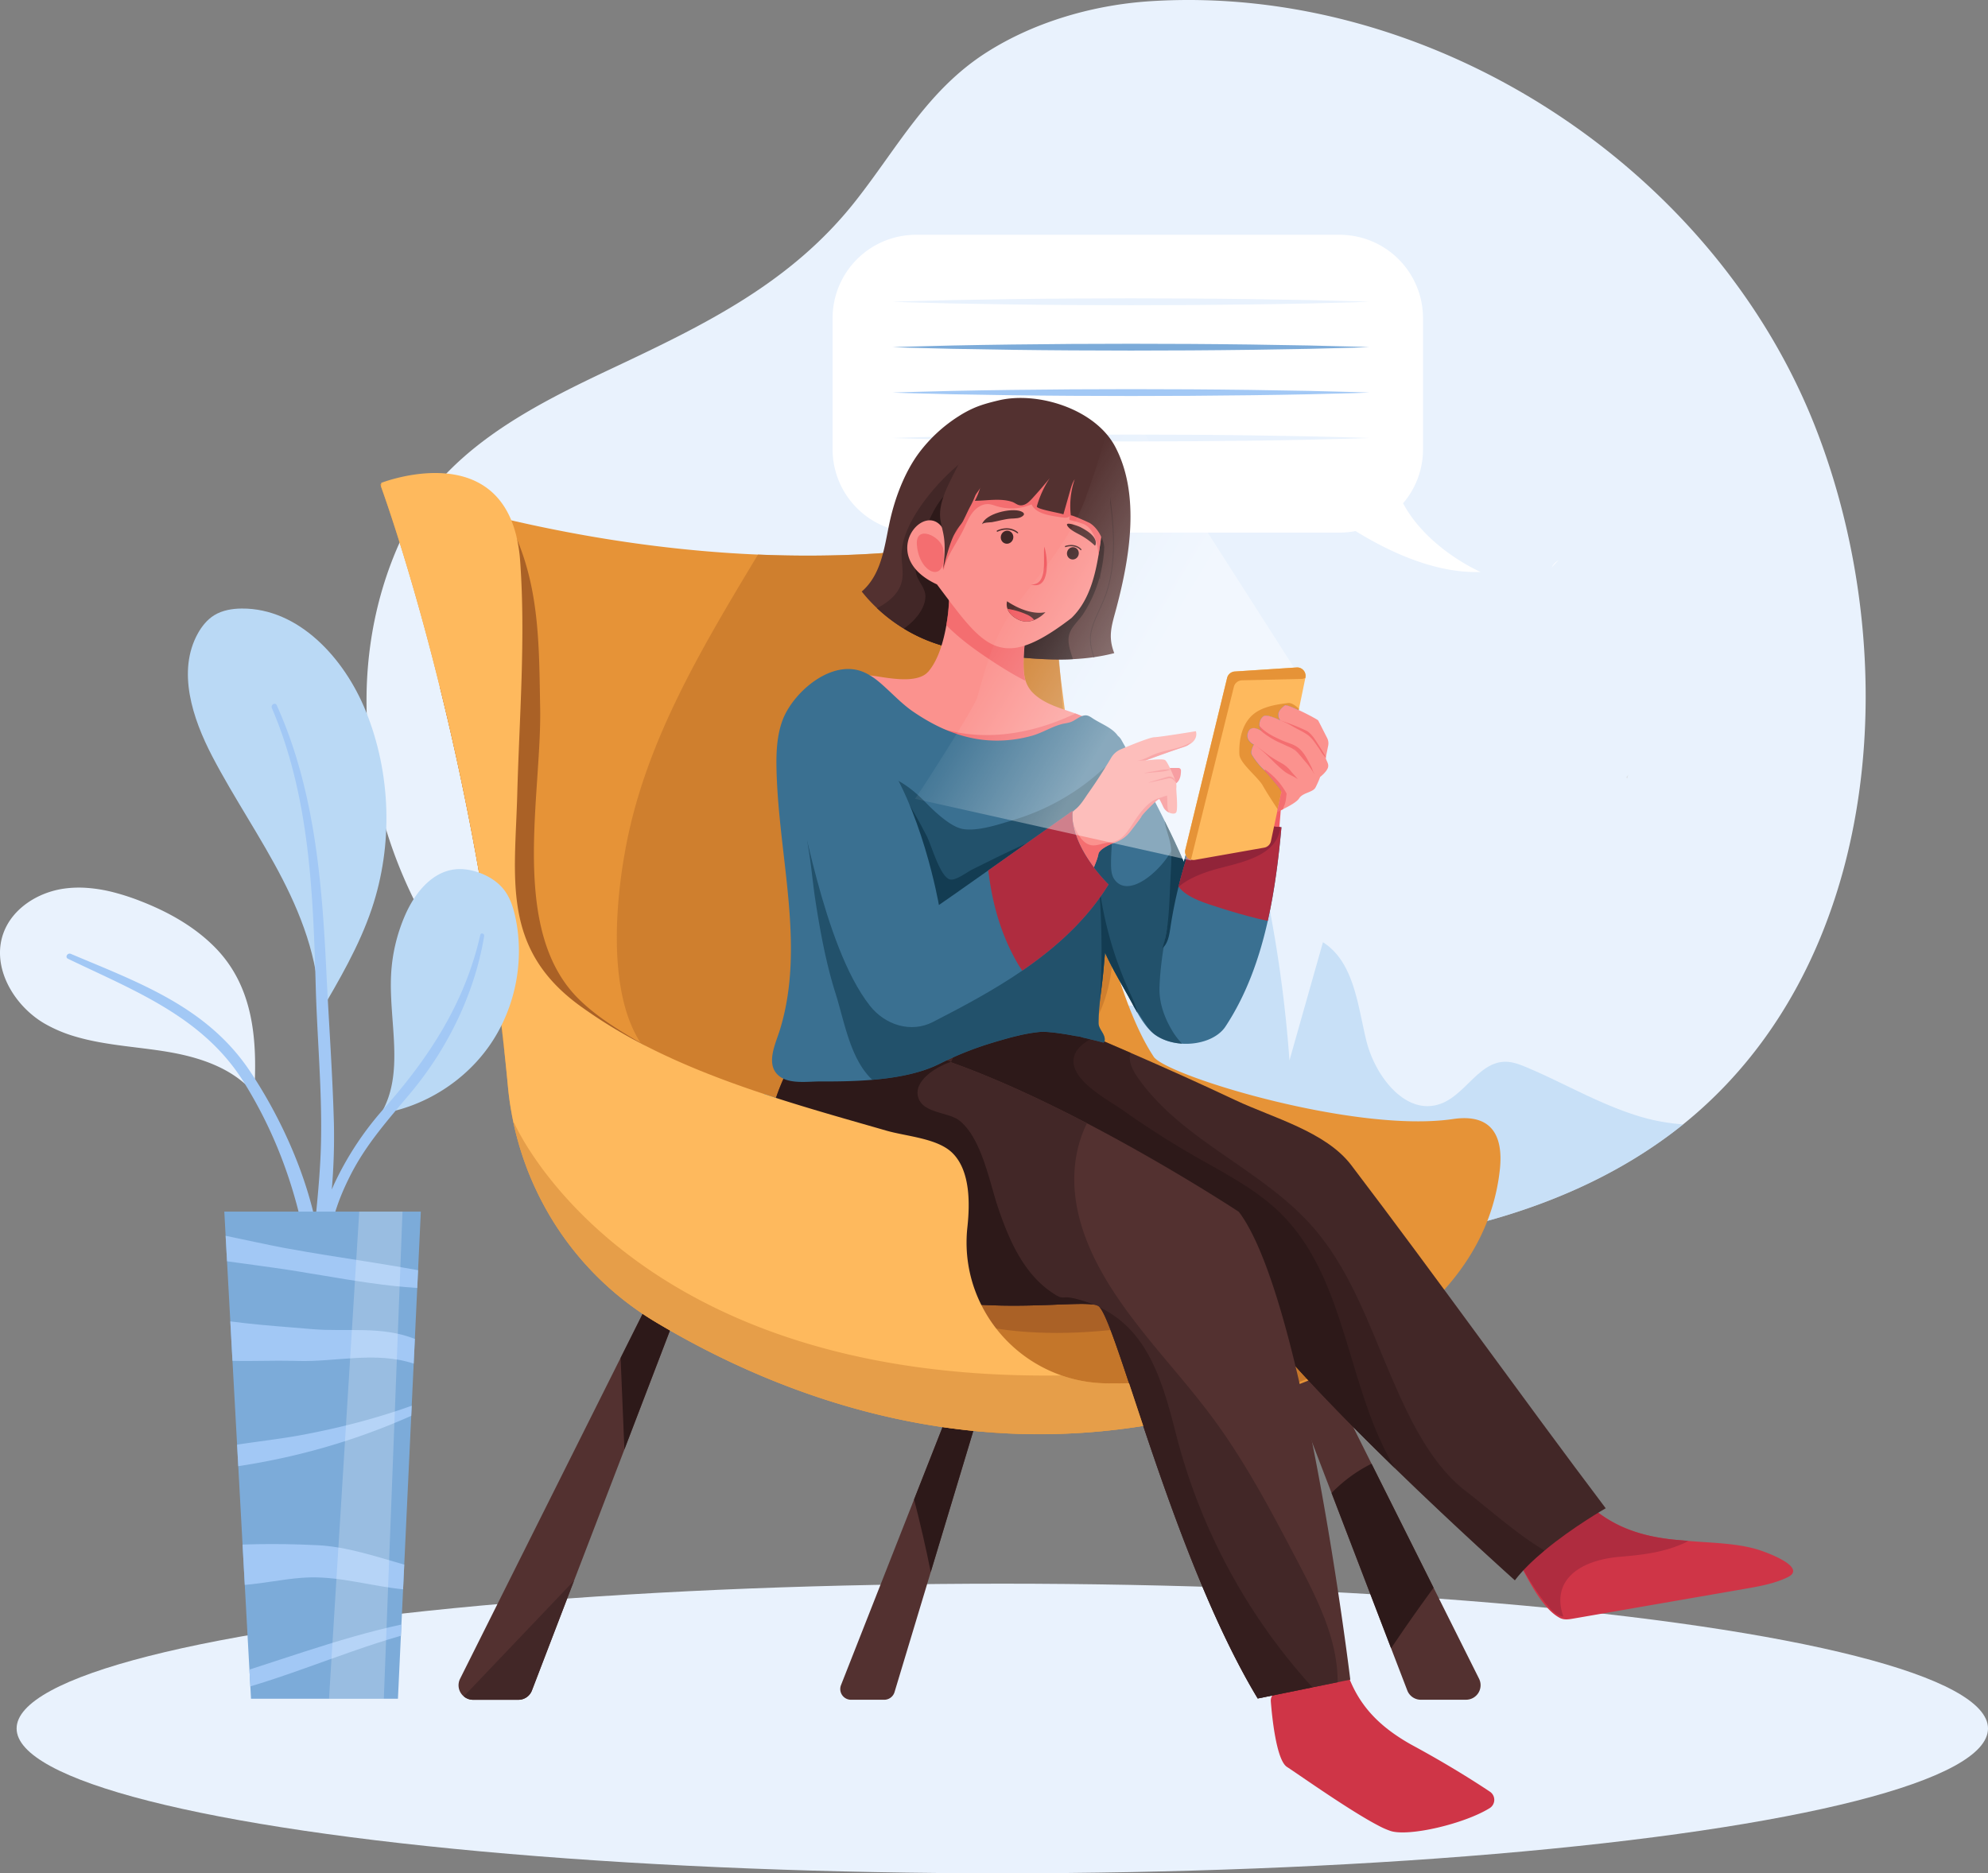 <svg xmlns="http://www.w3.org/2000/svg" xmlns:xlink="http://www.w3.org/1999/xlink" viewBox="0 0 2334.17 2200.09"><rect x="0" y="0" width="2334.17" height="2200.09" fill="#808080" stroke="none"/><defs><style>.cls-1{fill:#e9f2fd;}.cls-2{opacity:0.7;}.cls-3{fill:#bad9f5;}.cls-30,.cls-4{fill:#fff;}.cls-5{fill:#7cabd9;}.cls-6{fill:#a2c8f5;}.cls-7{opacity:0.48;}.cls-8{fill:#d1d1d1;}.cls-9{fill:#f15e64;}.cls-10{fill:#cf3547;}.cls-11{fill:#af2c3f;}.cls-12{fill:#533130;}.cls-13{fill:#2d1919;}.cls-14{fill:#e69337;}.cls-15{opacity:0.67;}.cls-16{fill:#c4762a;}.cls-17{fill:#aa6126;}.cls-18{fill:none;stroke:#422727;stroke-miterlimit:10;}.cls-19{fill:#422727;}.cls-20{fill:#fb928e;}.cls-21{fill:#133c52;}.cls-22{fill:#3a7091;}.cls-23{opacity:0.53;}.cls-24{opacity:0.62;}.cls-25{fill:#feb95d;}.cls-26,.cls-29{opacity:0.4;}.cls-27{fill:#912439;}.cls-28{opacity:0.6;}.cls-29,.cls-30{isolation:isolate;}.cls-29{fill:url(#Degradado_sin_nombre);}.cls-30{opacity:0.22;}</style><linearGradient id="Degradado_sin_nombre" x1="1187.35" y1="1504.93" x2="1486.47" y2="1325.46" gradientTransform="matrix(1, 0, 0, -1, 0, 2200.18)" gradientUnits="userSpaceOnUse"><stop offset="0" stop-color="#fff" stop-opacity="0"/><stop offset="0.13" stop-color="#fff" stop-opacity="0.23"/><stop offset="0.43" stop-color="#fff" stop-opacity="0.8"/><stop offset="0.53" stop-color="#fff"/></linearGradient></defs><g id="Capa_2" data-name="Capa 2"><g id="Capa_1-2" data-name="Capa 1"><g id="_10" data-name=" 10"><path class="cls-1" d="M2170.59,996.79a671.06,671.06,0,0,1-33.21,104.3c-34.84,84.42-87.72,160.24-161.12,219.37q-11.05,8.94-22.77,17.33c-120.42,86.51-271.86,120.5-415.65,129.18a1806.88,1806.88,0,0,1-383.93-18q-62.49-9.65-124.17-23.69c-196-44.67-396.39-137.6-510.33-310.47-93.51-141.92-120-328.66-47.54-483.44C519.49,529.56,623.25,477.56,720,432c108.09-51,209-99.9,284.81-196.33,49.33-62.73,84.23-129.92,153.45-174.08C1215.62,25,1285.4,5.56,1351,1.4c330-20.91,661.39,194.41,781.08,501.82C2190.63,653.56,2208.47,834,2170.59,996.79Z"/><g class="cls-2"><path class="cls-3" d="M1976.26,1320.5q-11.05,8.94-22.77,17.33c-120.42,86.51-271.86,120.5-415.65,129.18a1806.23,1806.23,0,0,1-383.93-18c-54.06-90.78-56.58-189.83-48.67-299.38A1066.88,1066.88,0,0,0,1318,1180.71c13.32.58,27.31.78,39.17-5.32,22-11.33,28.5-39.23,32.58-63.66q21.65-129.81,43.32-259.64A1535.24,1535.24,0,0,1,1514,1245.4q19.65-69.42,39.31-138.82c36.43,23.22,40.64,73.26,50.86,115.25s46.27,89.06,87,74.59c29-10.31,45-48.81,75.68-49.43,8.94-.18,17.53,3.12,25.78,6.6,42.43,17.87,82.51,41.46,126.3,55.63A234,234,0,0,0,1976.26,1320.5Z"/></g><path class="cls-4" d="M1738.39,671.74s-62.06-26.72-91-80.65a97.41,97.41,0,0,0,23.4-63.46v-154a97.88,97.88,0,0,0-97.88-97.88H1075.45a97.88,97.88,0,0,0-97.88,97.88v154a97.88,97.88,0,0,0,97.88,97.88h497.48a97.85,97.85,0,0,0,18.7-1.8C1633.34,649.44,1686.74,673.58,1738.39,671.74Z"/><path class="cls-1" d="M1048,354.41l17.49-.61,17.48-.46,35-.9q35-.7,70-1.16c23.31-.37,46.62-.46,69.94-.68l69.94-.22,69.94.21c23.32.23,46.63.3,70,.67s46.62.7,69.94,1.17l35,.91,17.49.46,17.48.61-17.48.6-17.49.46-35,.91c-23.32.47-46.63.9-69.94,1.17s-46.63.44-70,.67l-69.94.21-69.94-.22c-23.32-.22-46.63-.3-69.94-.68s-46.63-.69-70-1.16l-35-.9-17.48-.46Z"/><path class="cls-5" d="M1048,407.74l17.49-.6,17.48-.46,35-.9c23.32-.47,46.63-.9,70-1.17s46.62-.45,69.94-.67l69.94-.22,69.94.21c23.32.23,46.63.3,70,.67s46.62.7,69.94,1.17l35,.91,17.43.41,17.48.61-17.48.61-17.49.46-35,.91q-35,.7-69.94,1.16c-23.32.38-46.63.45-70,.67l-69.94.22-69.94-.23c-23.32-.21-46.63-.3-69.94-.67s-46.63-.69-70-1.17l-35-.9-17.48-.45Z"/><path class="cls-6" d="M1048,461.09l17.49-.6L1083,460l35-.9c23.32-.47,46.63-.9,70-1.17s46.62-.45,69.94-.67l69.94-.22,69.94.21c23.32.22,46.63.3,70,.67s46.62.7,69.94,1.17l35,.9,17.49.46,17.48.61-17.48.61-17.49.46-35,.9c-23.32.47-46.63.9-69.94,1.17s-46.63.45-70,.67l-69.94.21-69.94-.22c-23.32-.22-46.63-.3-69.94-.67s-46.63-.7-70-1.17l-35-.9-17.48-.45Z"/><path class="cls-1" d="M1048,514.42l17.49-.61,17.48-.45,35-.9c23.32-.47,46.63-.9,70-1.17s46.62-.45,69.94-.67l69.94-.22,69.94.21c23.32.22,46.63.29,70,.67s46.62.69,69.94,1.17l35,.9,17.49.46,17.48.61-17.48.61-17.49.46-35,.9c-23.32.47-46.63.9-69.94,1.17s-46.63.45-70,.67l-69.94.21-69.94-.22c-23.32-.22-46.63-.3-69.94-.67s-46.63-.7-70-1.17l-35-.9-17.48-.46Z"/><g class="cls-7"><path class="cls-8" d="M1909.39,913.09l2.31-3.15c-.27,1.46-.59,2.92-1,4.39A12.86,12.86,0,0,0,1909.39,913.09Z"/></g><path class="cls-4" d="M1829.64,658.3q-4,3.88-7.7,8.14A18.63,18.63,0,0,1,1829.64,658.3Z"/><ellipse class="cls-1" cx="1176.84" cy="2030.01" rx="1157.33" ry="170.08"/><path class="cls-9" d="M1487.08,1036.92l-106.17,1.17Q1401.52,998,1425,959.52c7.82-12.83,15.45-31.59,30.73-37.18,12.19-4.47,32.57,1.52,45.13,3.45A5.39,5.39,0,0,1,1504,927c1,1,1,2.62,1,4.06C1504.76,939.81,1499.13,1036.44,1487.08,1036.92Z"/><path class="cls-10" d="M1832.76,1900.72c4.36,1.86,9.44,1.09,14.17.27l201.81-35c17.07-3,34.39-6,50-13.52,23.59-11.38-22.18-28.51-33.26-32.08-25.46-8.22-56.83-8.3-83.3-10.68l-11.64-1c-64.6-5.36-97.7-29.36-125.41-63-1.2-1.44-2.37-2.91-3.55-4.39a12.52,12.52,0,0,0-20.9,1.87l-3.21,6.09-36.46,69a12.44,12.44,0,0,0,0,11.76c10.92,20.37,29,59.51,51.08,70.43Z"/><path class="cls-11" d="M1833.57,1898.23c.6.11,1.29.21,2.06.34-14.51-40.79,16.48-65.93,65.86-70.18,26.89-2.31,51.09-4.89,76.09-16.16a36.59,36.59,0,0,0,4.59-2.53l-11.64-1c-64.6-5.36-97.7-29.36-125.41-63a262.45,262.45,0,0,0-27.66,3.57l-36.46,69a12.44,12.44,0,0,0,0,11.76C1790.22,1847.15,1817.54,1895.7,1833.57,1898.23Z"/><path class="cls-12" d="M1721.39,1996.25h-53.15a17.05,17.05,0,0,1-15.93-11l-19-49.48-69.91-182.36-85.7-223.56a17.06,17.06,0,0,1,24.9-20.62,17.26,17.26,0,0,1,6.3,6.88L1610.33,1719l72.85,145.69,53.42,106.85a17.07,17.07,0,0,1-15.21,24.69Z"/><path class="cls-13" d="M1683.22,1864.71q-25.73,35-49.87,71.11l-69.91-182.36a172,172,0,0,1,46.93-34.44Z"/><path class="cls-12" d="M799.13,1529.9l-66,172.39L674,1856.37,624.58,1985.3a17,17,0,0,1-15.93,11H555.53a16.78,16.78,0,0,1-11-4,17,17,0,0,1-4.31-20.73l188.35-376.71,39.35-78.69a17.41,17.41,0,0,1,6.28-6.88,17.06,17.06,0,0,1,24.9,20.62Z"/><path class="cls-13" d="M799.13,1529.9l-66,172.39-4.46-107.44L768,1516.16a17.41,17.41,0,0,1,6.28-6.88,17.06,17.06,0,0,1,24.9,20.62Z"/><path class="cls-12" d="M1178.41,1562.43l-20.7,68.62-64.89,215.21-42.52,141a12.62,12.62,0,0,1-12.09,9h-39A12.6,12.6,0,0,1,987.47,1979l85.76-218,62.26-158.28,19.1-48.54a12.4,12.4,0,0,1,4.62-5.81,12.62,12.62,0,0,1,19.18,14.08Z"/><path class="cls-13" d="M1157.71,1631.09l-64.89,215.21q-8.58-42.88-19.57-85.28l62.26-158.28c6.24,5.18,11.42,11.76,16,18.53C1153.71,1624.45,1155.76,1627.73,1157.71,1631.09Z"/><path class="cls-14" d="M1761.08,1373c-6.84,65-39.07,118.47-84.1,161-58.72,55.44-139.21,92.21-213.56,111.5-99.93,32.38-194.93,42.39-282.82,37.89a803.86,803.86,0,0,1-128.78-17.26c-112.23-24.28-208.28-69.31-282.11-113.52a358.39,358.39,0,0,1-134-142.56,363.6,363.6,0,0,1-39.22-133.42q-3.78-40.29-8.46-79.08c-41.09-342.79-129.66-595.72-140.57-626h0c-.73-2-1.11-3-1.11-3l1.24.41c53.23,17.08,104.22,31,152.82,42.17,109.19,25.16,206.36,36.67,289.68,40.21,160.67,6.85,269.88-16,314.61-27.89,15-4,22.76-6.75,22.76-6.75s2.68,37.85,8.55,95.48c2.38,23.34,5.29,49.93,8.76,78.59,4.83,39.51,10.7,83,17.73,127.08,11.42,71.54,25.88,144.94,43.82,206.68,14.06,48.39,30.24,89.64,48.76,117.25,19.67,23.23,237.58,89.21,350.73,72.5C1752.52,1307.32,1765,1335.22,1761.08,1373Z"/><g class="cls-15"><path class="cls-16" d="M1306.29,1124.47a183.79,183.79,0,0,1-10.86,54.28c-15,40.31-45.18,72.76-74.65,104.07-50.92,54.16-104.39,110-173.89,136.32s-146.6-27.47-196.26-82.79q-44.36-49.44-88.74-98.86C708.42,1178,722.6,1045.56,739.56,972.1,765.68,858.79,826.44,757,886.33,657.34c1.23-2,2.47-4.07,3.73-6.06,160.67,6.85,269.88-16,314.61-27.89,15.81,26.84,25.76,58,31.31,88.73.06.36.13.71.19,1.07,4.52,25.61,6.64,51.54,8.57,77.52,2.4,32,4.5,64.07,10.53,95.58,2,10.58,4.47,21.08,7.2,31.5,9.94,37.93,23.53,75,33,113.09C1303.08,1061.33,1308,1093.31,1306.29,1124.47Z"/></g><path class="cls-16" d="M1536.51,1425c36.69,3.34,87.4,14.57,110.93,46.07,65.71,88-121.46,155-176.69,171a1040.42,1040.42,0,0,1-288.3,40.92c-15,0-30.39-.41-44.1-6.42-14.73-6.46-26-18.75-36.08-31.32-28-35-102.14-139.19-62.46-184.23,37.12-42.13,167.88-13.9,215.63-10.38,83.59,6.15,168.93-22.59,253.71-26.37A206.57,206.57,0,0,1,1536.51,1425Z"/><path class="cls-17" d="M1434.68,1536.27c26.16-7.62,53.38-17.45,70.61-38.55s19.28-56.8-2.61-73c-13.63-10.09-31.94-10.11-48.89-10.67-58.59-1.93-116.23-15.34-174.71-19.5-53.75-3.82-117.42-.31-163.3,31.52-39.11,27.12-78.15,84-38.33,105.16C1176.82,1583.9,1326.72,1567.76,1434.68,1536.27Z"/><path class="cls-12" d="M1311,713.34c-5.31,20.21-10.66,33.43-2.71,53.74a223.19,223.19,0,0,1-23.89,4.73c-8.2,1.19-16.43,1.93-24.7,2.33-32.26,1.59-65.09-2-97.3-6-10.14-1.25-20.32-2.52-30.39-4.25h-.14a229.67,229.67,0,0,1-25.16-5.62,185.69,185.69,0,0,1-45.45-20,189.65,189.65,0,0,1-20-14q-6-4.8-11.58-10.09a181.05,181.05,0,0,1-17.89-19.46c23.21-20,26.55-52.27,32.53-80.39,6-28.28,17.41-59.17,34.78-82.56a176.35,176.35,0,0,1,46.61-43A128.63,128.63,0,0,1,1145,478.54c8.9-3.7,18.26-6.1,27.6-8.33,45.41-10.89,113.48,9.88,137,54.81C1339,581.16,1326.38,654.91,1311,713.34Z"/><path class="cls-13" d="M1259.55,585c.43.4.85.81,1.28,1.23v-.09Z"/><path class="cls-18" d="M1263.69,590.88c.22-.34.44-.68.68-1,3.88-5.84,8.07-11.5,12.16-17.21,2.11-3,4.2-6,6.24-9,1.49-2.21,7.24-14.51,9.74-14.93,8.07-1.39,7.48,15.94,8.37,21.27,7,42.65,12,93.39-4.75,134.21-4.89,12-11.41,23.29-14.59,35.81-2.94,11.59-.44,21.77,2.88,31.78"/><path class="cls-18" d="M1030.08,994.52c-2.76-9-3.69-19.16-3.89-29.11-.06-2.33-.06-4.63,0-6.92.06-6.48.32-12.7.48-18.26.61-20.28,1.59-41.08,6.18-60.7"/><path class="cls-18" d="M1131.89,763.9a1.07,1.07,0,0,0,.16-.14,178,178,0,0,0,16-16.61c20.84-24.84,33-56.33,55.8-79.42,8.71-8.84,18.8-16.24,27.41-25.14a112.36,112.36,0,0,0,29.53-56.42c1.2,1.19,2.39,2.44,3.54,3.71,19.08,21.25,29.2,54.78,27.49,85h0c-.1,1.72-.22,3.41-.4,5.08"/><path class="cls-19" d="M1024.43,852q-.78,6.72-1.83,13.42l-.1-.14Z"/><path class="cls-19" d="M1032.82,879.53l41.12,56.88a265.23,265.23,0,0,1-17.63,28.22c-.6.84-1.19,1.67-1.81,2.47a211.48,211.48,0,0,1-13.44,16.43c-3.33,3.66-7,7.34-11,11-2.76-9-3.69-19.16-3.89-29.11a114.47,114.47,0,0,1-11.57-2.91c-4.89-1.55-9.18-3.53-11.47-6.1-4.77-5.34-2.2-13.65.4-20.33a335.79,335.79,0,0,0,19.06-70.67Z"/><path class="cls-19" d="M1135.41,641.44c-2.63,40.72,1.35,81.82-3.36,122.32v.18h-.14a229.67,229.67,0,0,1-25.16-5.62,185.69,185.69,0,0,1-45.45-20,189.65,189.65,0,0,1-20-14q-6-4.8-11.58-10.09c13.59-7,25.83-17,29.13-31.5,2.29-10.06-.22-20.53-.28-30.87-.14-37.64,40.92-85.14,68.19-107.1a58.84,58.84,0,0,1,10.44,17.55C1146,586,1137.35,611.88,1135.41,641.44Z"/><path class="cls-13" d="M1092.9,962.62l3.63,5a263.55,263.55,0,0,1-33.58-2.14c-2.81.59-5.63,1.15-8.45,1.61a52.32,52.32,0,0,1-18,.25c-2.7-.51-6.38-1.13-10.37-1.94a114.47,114.47,0,0,1-11.57-2.91c-4.89-1.55-9.18-3.53-11.47-6.1-4.77-5.34-2.2-13.65.4-20.33a335.79,335.79,0,0,0,19.06-70.67l10.22,14.13,41.12,56.88Z"/><path class="cls-13" d="M1291.86,674.87h0a153.31,153.31,0,0,1-19.72,45.71c-6.08,9.42-16.12,16.75-17.41,27.92-1,8.59,2.45,17.07,5,25.62-32.26,1.59-65.09-2-97.3-6-10.14-1.25-20.32-2.52-30.39-4.25h-.14a229.67,229.67,0,0,1-25.16-5.62,185.69,185.69,0,0,1-45.45-20c13.13-9.36,24.1-22.43,25.2-36.21.91-11.52-8.89-18.54-11-29.21-2.37-12.36,1.65-25.12,5.76-36.65,7.89-22.22,16.48-45.47,34.34-60.87a80.43,80.43,0,0,1,21.55-13.06,128.34,128.34,0,0,1,23.41-7.14,181.35,181.35,0,0,1,79.43,1.06c12.39,3,24.67,7.37,34.82,15.08.58.44,1.16.9,1.71,1.35,8.91,7.34,12.8,15.5,15.7,27.15A155.85,155.85,0,0,1,1291.86,674.87Z"/><path class="cls-20" d="M1303.55,881c-1.67,6.75-8.06,11.15-14.27,14.3-25.63,13-55.19,15.43-83.86,17.57-8.72.66-17.88,1.24-25.85-2.38-4.88-2.23-9-5.89-13.22-9.15-11.62-8.89-24.35-13.74-38.25-17.64a23.46,23.46,0,0,1-9.58-5L1120,883a21,21,0,0,0-4.78-6.85c-4.24-4.18-10.09-7.06-15.6-9.65l-27.75-13-39-18.25c-10.71-5-21.58-10.12-30.52-17.88s-12.92-17-13.15-28.82l38.44,5.48c16.1,2.3,46.83,8.66,60.57-3.53.23-.28.45-.58.66-.88l.06.21a16.85,16.85,0,0,0,1.23-1.3c11.78-13.93,17.74-35.86,21-54.33.36-2,.68-4,1-6,1-6.51,1.63-12.81,2-18.75.2-2.94.33-5.74.39-8.42v-7.9c0-.26,0-.53,0-.79,16.74,20,30.31,36,43.53,46.52,11.79,9.39,23.3,14.34,36.48,13.7a51,51,0,0,0,9.27-1.31c0,.22-.06.45-.08.69a1.93,1.93,0,0,0,0,.34c-.18,1-.33,2.1-.43,3.15-.2,1.5-.37,3-.52,4.48-.06.88-.17,1.76-.23,2.61-.11,1.4-.22,2.77-.3,4.16s-.17,3-.24,4.52c-.06,1.76-.13,3.5-.15,5.23-.13,8.19.09,16,2.36,23.13a34.37,34.37,0,0,0,9.19,14.78c12.71,12.22,30.58,17,47.19,22.87l2.1.75c12.39,4.59,24.93,10.87,33.16,20.64a39.31,39.31,0,0,1,6,9.36C1303.53,872,1304.62,876.64,1303.55,881Z"/><g class="cls-2"><path class="cls-9" d="M1204.08,799.56c-12.58-6.2-24.54-13.61-36.15-21.13-20.24-13.12-40.55-27.59-56.92-44.28.36-2,.68-4,1-6,1-6.51,1.63-12.81,2-18.75.2-2.94.33-5.74.39-8.42v-2.21c16.33,17,30.11,30.71,43.55,40,11.89,8.28,23.53,13.12,36.48,13.7a62.15,62.15,0,0,0,9.15-.28c-.18,1-.33,2.1-.43,3.15-.2,1.5-.37,3-.52,4.48-.06.88-.17,1.76-.23,2.61-.11,1.4-.22,2.77-.3,4.16s-.17,3-.24,4.52c-.06,1.76-.13,3.5-.15,5.23C1201.6,784.62,1201.82,792.42,1204.08,799.56Z"/></g><path class="cls-20" d="M1299,584.31c-1.15,6.83-2.12,13.78-3,20.76,0,.26-.06.49-.08.75-1.63,12.73-3,25.55-4.84,38q-.64,4.33-1.35,8.61c-4.78,28.59-12.63,54.76-31.62,73.34-27,20.79-47.25,31.76-64,34.76-33.35,5.85-53.26-19.89-86-63.54q-3.88-5.15-8-10.65c-54-24.86-34.61-69.65-12.6-74.78,6.08-1.43,12.38.22,17.36,6.13a31.77,31.77,0,0,1,5.22,9.11c.67.56,1.36,1.14,2.06,1.63,1.89,1.39,3.9,2.31,5.94,1.37a7.44,7.44,0,0,0,2.66-2.57c5.93-8.23,9.79-17.7,13.65-27.17.81-2,1.6-4,2.46-6,.67-1.65,1.35-3.26,2.12-4.87.35-.79.69-1.63,1.08-2.38a86.27,86.27,0,0,1,7.09-12.43,68.82,68.82,0,0,1-16.2,1.31c11-27.19,11.44-24.54,40.78-48.54.88-.69,1.76-1.44,2.68-2.19,8.14-6.7,18.37-15.4,31.35-27,7.78,4.71,16.8,10.2,26.25,16,21.14,12.84,44.56,27.09,61.88,37.62l.27,1.67Z"/><path class="cls-9" d="M1226.2,642c4.59,14.81,6.67,51.7-15.69,44.39C1231.52,687.4,1224.08,653.09,1226.2,642Z"/><path class="cls-12" d="M1152.89,616.09c3.6-12.86,34.26-20,45.83-15.59,2.43.92,4.89,2.86,2.78,4.94-3.79,3.73-9.64,3.31-14.53,3.64-7.62.51-14.78,2.89-22.25,4.17C1162.53,613.62,1153.64,613.4,1152.89,616.09Z"/><path class="cls-12" d="M1286.6,638.55a4.59,4.59,0,0,1-.94,2.38,81.82,81.82,0,0,0-17.37-12.66c-4.68-2.56-11.15-5.55-14.47-9.9-5.66-7.4,12.94-.21,14.49.6C1275.08,622.47,1287.45,629.44,1286.6,638.55Z"/><ellipse class="cls-19" cx="1182.41" cy="630.92" rx="7.69" ry="7.36" transform="translate(247.32 1591.01) rotate(-73.84)"/><ellipse class="cls-19" cx="1259.69" cy="649.87" rx="7.24" ry="6.93" transform="translate(284.9 1678.91) rotate(-73.84)"/><path class="cls-12" d="M1194.66,626.37a.54.54,0,0,1-.42-.16c-.09-.08-8.77-8-23.09-1.74a.63.63,0,0,1-.8-.4.36.36,0,0,1,0-.1.87.87,0,0,1,.38-1c15-6.61,23.91,1.63,24.28,2s.83,1.77.14,1.14C1195,625.9,1194.84,626.36,1194.66,626.37Z"/><path class="cls-12" d="M1269,646.23a.53.53,0,0,1-.33-.19c-.06-.08-5.82-7.06-17.59-3.46-.32.1-.64-.15-.69-.56a.85.85,0,0,1,.5-.92c12.44-3.79,18.41,3.5,18.66,3.81a.93.93,0,0,1,0,1.08A.58.58,0,0,1,1269,646.23Z"/><g class="cls-2"><path class="cls-9" d="M1295.9,605.82c-1.63,12.73-3,25.55-4.84,38q-.64,4.33-1.35,8.61c-.82-13-5.19-32.64-18.33-37.29a136.78,136.78,0,0,0-15.64-4.48,10,10,0,0,1,.4-4.63c-1.37,1.87-4.69,2.17-7.24,1.87q-8-.9-15.82-2.53c-8.65-1.78-18.23-5-21.94-13a60.22,60.22,0,0,1-40.8,2.14c-3.09-1-6.16-2.16-9.39-2.44-7.61-.62-14.75,4.22-19.35,10.29s-7.31,13.33-10.65,20.16c-7.68,15.69-19.18,29.81-23,46.83l-1-2.21c.13-7.44,3.28-14.23,3.54-21.6.19-5.7.88-11.38,1.58-17.06.32-2.76.67-5.53,1-8.32.75-7.09-1.36-13.4-2.2-20.29-.73-5.92,1.2-11.84,3-17.64,3.8-12.2,9.43-23.74,15.7-34.85,7.6-13.45,27.54-18,42.11-20.14,22.44-3.3,45.2,1.07,68.13,10.93,16.24,7,27.3,22.07,37,36.84,2.14,3.28,2.25,6.75,3.77,9.88,1.39,2.83,4.24,5.19,6.26,7.65A90.2,90.2,0,0,1,1295.9,605.82Z"/></g><path class="cls-12" d="M1106.53,587.09c-2.15,7.18-3.31,14.42-2.58,21.4s3,14,4.12,21c2.07,12.57.76,25.42-.56,38.09,3.92-14.56,7.48-30.28,14.77-43.62,2.52-4.61,6.34-7.82,8.72-12.49,3.13-6.15,5.79-12.46,9.19-18.5a114,114,0,0,0,4.89-10.88c1.38-3.16,5.06-6.72,5.93-9.78a81.42,81.42,0,0,1-6.39,15.84c14-.08,30.2-3.28,43.74,1.24,3.85,1.28,6.14,4.2,10.53,4.11,5.42-.11,9.54-4.28,13-8q10.68-11.64,20.64-23.89a117.74,117.74,0,0,0-15.18,33.22c0,3.34,27.64,7.69,31.23,9.24l7.79-27.41c1.36-4.77,2.75-9.62,5.44-13.79a97,97,0,0,0-4.51,42.6c-.19-1.61,21.32,8.26,22.21,8.8,11.48,7,19.43,25.13,17.61,38.75,2.42-18.13,7.72-33.88,6.53-52.69-.86-13.74,2.11-28.79-1-42.16-1.74-7.47-.67-15.33-7-19.64-7.18-19.66-28.64-29.89-48.74-35.73-13.05-3.79-26.51-6.61-40.1-6.54a95.91,95.91,0,0,0-54.84,18c-13.64,9.77-23.2,24.07-30.48,39C1116.47,563.28,1110.08,575.09,1106.53,587.09Z"/><g class="cls-2"><path class="cls-9" d="M1107.41,644.54c-2.46-14.67-33.13-29.4-30.83-4.26C1079.41,675.09,1113.45,687.14,1107.41,644.54Z"/></g><path class="cls-10" d="M1749.08,2123.53c-29.47,18.3-94.28,33.68-116.18,26.9a96.84,96.84,0,0,1-14.67-6.47c-13-6.74-30-17.32-46.76-28.22-26.54-17.29-52.36-35.43-60.35-40.56-12.56-8-17.62-59.09-19-76.92a11.46,11.46,0,0,1,4.32-10l61.23-48.55c13.89-54.91,16.21-1.9,18.3,6.14,1.36,5.21,2.85,10.29,4.54,15.27,9.7,29,25.57,54.45,59.38,77.31a227.79,227.79,0,0,0,19.81,12c41.72,22.65,73.33,42.88,89.62,53.77a11.49,11.49,0,0,1-.24,19.33Z"/><path class="cls-21" d="M1143.53,1511.72c-7.1-.23-14.15-.51-21.07-.81.11-4.31-26.17-19.22-25.72-23.58,0-.47,8.51-18.83,8.57-19.28,3.07-28.72,40.92-39.59,18-61.7-18.73-18.09-56.86-20.3-82.12-27.56-50.17-14.47-102-28.91-153-45.84a470.48,470.48,0,0,1,19.91-44.54c44.36,14.36,89.15,26.88,132.63,39.42,23.77,6.83,59.64,8.91,77.26,25.93,21.54,20.81,20.85,59.85,18,86.86-.07.42-.11.87-.15,1.3q-.64,6.15-.82,12.22A163.44,163.44,0,0,0,1143.53,1511.72Z"/><path class="cls-22" d="M1135.94,1440.62c-.07.42-.11.87-.15,1.3q-.64,6.15-.82,12.22c-106.33-4.72-223.3-22-245-59-16.86-28.76-7.77-72.14,6.82-110.41,48,15.92,96.78,29.51,144,43.12,23.77,6.83,59.64,8.91,77.26,25.93C1139.52,1374.57,1138.83,1413.61,1135.94,1440.62Z"/><path class="cls-17" d="M757.64,1228.09l-43.5,52.85c-45,.36-87.27-17.85-121.94-46.72q-2-18.56-4.2-36.73a3261.62,3261.62,0,0,0-71.2-389.17C535,740.5,563.5,678.32,596.91,612q5.85,11.09,10.48,22.28c26.32,63.18,25.57,128.83,26.83,197.1,1.93,102.94-36.45,261.35,45.39,342,22.33,22,49.62,38.1,76.7,53.94A13,13,0,0,0,757.64,1228.09Z"/><path class="cls-19" d="M1885.32,1771.38s-38.32,21.75-71.87,49.65c-13.23,11-25.71,22.93-34.8,34.88,0,0-66.73-59.56-140.8-131.57-83-80.65-175.25-176.94-193.32-222.67l-4.55-2.36-260.35-134.45-59.55-30.77-5-2.58-99.22-51.24s-.49-38.25,4.79-62.4c2.47-11.33,56.41-13.81,113-13.22,17.23.16,34.7.6,51,1.19,5.22.18,10.31.36,15.24.56l6.82.28c33.84,1.47,58.66,3.14,58.66,3.14l19.16,8.11c.6.26,1.2.53,1.83.79q20.54,8.77,41,17.69c41.38,18,82.56,36.47,123.34,55.75,43.45,20.53,105.87,36.77,135.84,76.2C1687.67,1501.33,1784.68,1637.91,1885.32,1771.38Z"/><g class="cls-23"><path class="cls-13" d="M1813.45,1821c-13.23,11-25.71,22.93-34.8,34.88,0,0-66.73-59.56-140.8-131.57-83-80.65-175.25-176.94-193.32-222.67l-4.55-2.36-260.35-134.45c-9.52-14.43-18-29.22-18.53-46.15-.45-13.1,4-25.82,8.47-38.18,7.89-21.94,15.9-44.16,29.1-63.4a118.19,118.19,0,0,1,8.07-10.45c33.84,1.47,58.66,3.14,58.66,3.14l19.16,8.11c.6.26,1.2.53,1.83.79q20.53,8.77,41,17.69c-3,10,2.55,20.61,8.57,29.24,51.63,73.89,145.24,107.06,204.86,174.69,44.48,50.46,66.68,116,93.31,177.85,19.95,46.29,45.37,100.75,86.29,132.52C1750.61,1774.09,1780.13,1800.94,1813.45,1821Z"/></g><path class="cls-13" d="M1637.85,1724.34c-83-80.65-175.25-176.94-193.32-222.67l-4.55-2.36c-106-54.74-211.58-116.59-319.94-165.22-1.63-.75-3.29-1.49-4.94-2.22a2.16,2.16,0,0,1,0-.36h0c-6.52-48.08-12.74-104.28,43.06-120.06a229.5,229.5,0,0,1,26.58-5.61c5.22.18,10.31.36,15.24.56,37.28,1.53,65.48,3.42,65.48,3.42l19.16,8.11-1.63.89c-9.89,5.43-20.41,12.76-22.28,23.87-4.41,26.2,41.14,49.43,58.16,61.49q41.22,29.22,85.1,54.34c34.7,19.91,71.07,38.3,99.55,66.38C1582.08,1502.35,1580.87,1630.18,1637.85,1724.34Z"/><path class="cls-12" d="M1585.42,1972.65l-14.85,3-29.59,6-64.25,13.08c-56.17-93.25-101.68-222.27-134.45-320.15-6-17.91-11.55-34.8-16.68-50.21-15.72-47.28-27.32-80.9-34.38-89a7.75,7.75,0,0,0-1.67-1.51,16,16,0,0,0-5.48-1.69c-18.49-3-69.78,3.62-131.91.24a163.08,163.08,0,0,1-17.19-78.27c.12-4.07.38-8.13.83-12.22a9.38,9.38,0,0,1,.14-1.31c2.89-27,3.58-66.06-18-86.87-17.61-17-53.5-19.08-77.27-25.92q-7.43-2.14-14.89-4.27c-37.78-10.87-76.4-21.86-114.73-34.18,12-35,28.7-60,32.27-61.44,34.07-14,84.31-7.89,140.16,8.83,20.59,6.14,42,13.75,63.55,22.34,43.55,17.33,88.07,38.65,129.21,60.1,98.87,51.57,178.31,104,178.31,104C1531.08,1523.81,1585.42,1972.65,1585.42,1972.65Z"/><path class="cls-12" d="M1152.16,1532.42c-58.69-3.18-127.07-15.29-186.66-52.89-80.83-51-73.79-133.57-54.41-190.15,43.38,14,87.13,26.19,129.62,38.45,23.77,6.84,59.66,8.91,77.27,25.92,21.54,20.81,20.85,59.86,18,86.87-.06.42-.1.87-.14,1.31-.45,4.09-.71,8.15-.83,12.22a163.08,163.08,0,0,0,17.19,78.27Z"/><path class="cls-19" d="M1570.57,1975.69l-29.59,6-64.25,13.08c-56.17-93.25-101.68-222.27-134.45-320.15-6-17.91-11.55-34.8-16.68-50.21-15.72-47.28-27.32-80.9-34.38-89.05a7.75,7.75,0,0,0-1.67-1.51,16,16,0,0,0-5.48-1.69c-18.49-3-69.78,3.62-131.91.24a163.08,163.08,0,0,1-17.19-78.27c.12-4.07.38-8.13.83-12.22a9.38,9.38,0,0,1,.14-1.31c2.89-27,3.58-66.06-18-86.87-17.61-17-53.5-19.08-77.27-25.92q-7.43-2.14-14.89-4.27a99.28,99.28,0,0,1,10.61-39.71c10.34-20,27.65-35.32,47.09-47.08,20.59,6.14,42,13.75,63.55,22.34,43.55,17.33,88.07,38.65,129.21,60.1-12.7,25.3-17,55-14,83.37,4,38.2,20.1,74.25,40.41,106.86,35.18,56.46,83,103.88,122.4,157.47,38.16,51.87,68.19,109.16,98.1,166.18C1546.68,1877.91,1570.79,1925.31,1570.57,1975.69Z"/><path class="cls-13" d="M1263.26,1525.38a150.56,150.56,0,0,1,20.81,6.8c-36-5.86-195.86,24.76-318.57-52.65C834.67,1397,934,1231.74,943.36,1227.94c27.61-11.3,59.53-8.6,88.23-3.71,18.61,3.17,36.31,9.48,54.69,13.36,3,.63,30.8,9.39,30.56,9.46-15.65,4.87-44.31,21.37-38.86,41.32,5.31,19.46,35.72,17.39,48.7,27.82,26,20.92,35.06,72.14,45.18,102.11,12.74,37.74,29.75,76.75,62.62,99.23C1250.82,1528.72,1244.08,1520.55,1263.26,1525.38Z"/><g class="cls-24"><path class="cls-13" d="M1541,1981.71l-64.25,13.08c-98-162.65-163.53-434.07-185.51-459.41,57.18,27.64,73.87,87.37,89.83,149.93A698.34,698.34,0,0,0,1541,1981.71Z"/></g><path class="cls-25" d="M1342.28,1674.64a772.29,772.29,0,0,1-161.68,8.68c-2.86-.14-5.68-.34-8.53-.55-2.46-.14-5-.26-7.39-.44-2.94-.22-5.86-.46-8.78-.7-2.41-.22-4.83-.38-7.22-.61-3-.28-5.88-.6-8.8-.9-2.35-.22-4.71-.46-7-.73-3-.34-5.9-.7-8.86-1.06l-6.74-.85q-4.5-.6-9-1.25c-2.13-.3-4.27-.62-6.4-.94l-9.2-1.47-6-1c-3.14-.52-6.3-1.1-9.42-1.69-1.83-.32-3.64-.66-5.45-1-3.28-.63-6.54-1.27-9.78-1.94-1.61-.32-3.18-.64-4.77-1-1.81-.37-3.64-.73-5.44-1.11h0c-112.25-24.27-208.33-69.26-282.14-113.48a358.73,358.73,0,0,1-134-142.56c-.22-.4-.42-.79-.62-1.17-.51-1-1-1.91-1.45-2.88-1-1.91-1.9-3.84-2.84-5.75-.55-1.17-1.11-2.3-1.63-3.47-.85-1.77-1.65-3.58-2.48-5.37-.52-1.21-1.08-2.39-1.59-3.62-.82-1.87-1.61-3.75-2.41-5.64-.45-1.11-.91-2.23-1.39-3.34-1.13-2.86-2.26-5.7-3.32-8.57-.47-1.25-.91-2.52-1.37-3.77-.63-1.77-1.27-3.52-1.89-5.29-.49-1.45-1-2.9-1.43-4.35-.55-1.61-1.07-3.24-1.59-4.87s-.93-3-1.37-4.47c-.5-1.65-1-3.3-1.45-5-.42-1.45-.85-2.92-1.23-4.37-.54-1.91-1-3.82-1.51-5.73-.34-1.31-.68-2.62-1-3.93-.71-2.9-1.37-5.81-2-8.75-.1-.43-.18-.85-.26-1.27l-.54-2.64c-.38-1.91-.79-3.82-1.15-5.75-.24-1.37-.5-2.76-.74-4.15-.35-1.91-.67-3.8-1-5.7-.2-1.37-.42-2.71-.64-4.06q-.46-3.12-.85-6.26c-.16-1.17-.32-2.34-.46-3.48-.4-3.26-.77-6.53-1.07-9.81q-2-21.37-4.27-42.34-2-18.54-4.2-36.74a3261.43,3261.43,0,0,0-71.19-389.16c-32.83-133.16-63.26-219.87-69.36-236.82l.12-2.64.1-1.77s115.91-45.53,152.73,43.94a132.73,132.73,0,0,1,7,23.25,177.8,177.8,0,0,1,3.44,25.28c6.48,90.53-1,182.47-3.44,273.07-2.64,98.78-18.86,181.26,73.43,248.49a576.15,576.15,0,0,0,75.49,46.19c44.67,23.07,92.23,41.38,140.43,57.36,3.79,1.23,7.55,2.48,11.35,3.71l3,1c43.38,14,87.13,26.19,129.62,38.45,23.77,6.84,59.66,8.91,77.27,25.92,21.54,20.81,20.85,59.86,18,86.87-.06.42-.1.87-.14,1.31-.45,4.09-.71,8.15-.83,12.22a163.08,163.08,0,0,0,17.19,78.27,166.59,166.59,0,0,0,145.62,92.19q13.29.3,27.82-.18C1330.73,1639.84,1336.28,1656.73,1342.28,1674.64Z"/><g class="cls-26"><path class="cls-16" d="M1342.28,1674.64a772.29,772.29,0,0,1-161.68,8.68c-2.86-.14-5.68-.34-8.53-.55-2.46-.14-5-.26-7.39-.44-2.94-.22-5.86-.46-8.78-.7-2.41-.22-4.83-.38-7.22-.61-3-.28-5.88-.6-8.8-.9-2.35-.22-4.71-.46-7-.73-3-.34-5.9-.7-8.86-1.06l-6.74-.85q-4.5-.6-9-1.25c-2.13-.3-4.27-.62-6.4-.94l-9.2-1.47-6-1c-3.14-.52-6.3-1.1-9.42-1.69-1.83-.32-3.64-.66-5.45-1-3.28-.63-6.54-1.27-9.78-1.94-1.61-.32-3.18-.64-4.77-1-1.81-.37-3.64-.73-5.44-1.11h0c-112.25-24.27-208.33-69.26-282.14-113.48a358.73,358.73,0,0,1-134-142.56c-.22-.4-.42-.79-.62-1.17-.51-1-1-1.91-1.45-2.88-1-1.91-1.9-3.84-2.84-5.75-.55-1.17-1.11-2.3-1.63-3.47-.85-1.77-1.65-3.58-2.48-5.37-.52-1.21-1.08-2.39-1.59-3.62-.82-1.87-1.61-3.75-2.41-5.64-.45-1.11-.91-2.23-1.39-3.34-1.13-2.86-2.26-5.7-3.32-8.57-.47-1.25-.91-2.52-1.37-3.77-.63-1.77-1.27-3.52-1.89-5.29-.49-1.45-1-2.9-1.43-4.35-.55-1.61-1.07-3.24-1.59-4.87s-.93-3-1.37-4.47c-.5-1.65-1-3.3-1.45-5-.42-1.45-.85-2.92-1.23-4.37-.54-1.91-1-3.82-1.51-5.73-.34-1.31-.68-2.62-1-3.93-.71-2.9-1.37-5.81-2-8.75-.1-.43-.18-.85-.26-1.27l1,.58s130.58,304.15,642.59,296.34a167.07,167.07,0,0,0,51.36,9.24q13.29.3,27.82-.18C1330.73,1639.84,1336.28,1656.73,1342.28,1674.64Z"/></g><g class="cls-2"><path class="cls-9" d="M1295.73,858.6a22.44,22.44,0,0,1-4.72,4.46c-5.57,3.9-12.38,5.52-19,6.85-48.48,9.67-98.37,8.13-147.76,6.56-2.15-.06-4.31-.13-6.48-.23-.55,0-1.11-.07-1.67-.09a4.34,4.34,0,0,1-.88-.06,74.38,74.38,0,0,1-18.9-3.15c-10.41-3.41-17.85-10.85-24.45-19.49-5.42-7.07-10.27-15-15.73-22.07a157.82,157.82,0,0,0,46.7,23.51c2.85.92,5.74,1.74,8.63,2.49a186.57,186.57,0,0,0,49.23,5.91c35.3-.43,70.06-10.14,101.92-25.33C1275,842.55,1287.5,848.83,1295.73,858.6Z"/></g><path class="cls-22" d="M1504.59,971.55c-3.3,36-7.85,73.29-16,109.68l-.06.3c-9.88,44.06-25.06,86.73-49.62,124-9.44,14.31-30.61,21.48-51,20.21-11.81-.74-23.37-4.29-32.26-10.89-.39-.28-.75-.56-1.11-.86-7.35-5.84-13.55-15-18.84-24.16-1.25-2.13-2.43-4.28-3.58-6.38-1.57-2.83-3-5.57-4.41-8.13-10.18-18.72-21.44-36.93-30.23-56.48-.63,6.91-1.23,13.81-1.85,20.72-1.07,12.25-2.9,24.33-4.21,36.45-.68,6.44-1.25,12.88-1.47,19.36,0,1.37-.08,2.72-.08,4.08v2.11a3.84,3.84,0,0,0,0,.48c.38,7.33,8.31,12.56,7.17,20.41a2.45,2.45,0,0,1-1.59,2c-3.1-.84-6.2-1.67-9.22-2.41-1.17-.3-2.34-.59-3.48-.85-1.39-.36-2.76-.66-4.11-1-.75-.2-1.49-.39-2.23-.53q-2.43-.57-4.8-1.08a25.82,25.82,0,0,0-4.56-1.23c-1.59-.28-3.16-.5-4.77-.71-2.3-.46-4.55-.86-6.73-1.24-.82-.14-1.65-.31-2.45-.43-2.22-.38-4.33-.7-6.36-1-2.3-.35-4.48-.65-6.52-.91l-.55-.06c-.8-.12-1.57-.2-2.35-.28-.57-.06-1.13-.12-1.69-.2s-1.09-.1-1.63-.14l-3.06-.29c-.53,0-1-.08-1.53-.1h-.36c-.49,0-1-.08-1.41-.1a47.57,47.57,0,0,0-6.54.06c-1.29.1-2.56.25-3.87.41-1.53.18-3.08.38-4.63.62-.94.14-1.89.26-2.84.44-2.07.35-4.18.73-6.3,1.13l-2.94.6c-1.4.31-2.81.61-4.26,1s-2.84.66-4.31,1l-1,.26c-2,.5-4.08,1-6.18,1.61-1.32.34-2.65.72-4,1.09l-2.94.84c-2.33.66-4.67,1.35-7,2l-3.51,1.07c-.62.18-1.24.36-1.87.58-4.57,1.35-9,2.76-13.5,4.31-.37.1-.73.24-1.09.36a381,381,0,0,0-47.7,20.13c-2.12,1-4.25,2-6.46,3-21.18,9.12-46.84,13.63-72.46,15.78-21.24,1.79-42.43,2-61,1.91-14.49-.06-36.41,3.52-48.61-6.52-16.42-13.55-3.84-38,1.19-54.48,30-98-1.77-202.91-4.1-305.32-.45-19.34.26-39.12,6.86-57.32,12.06-33.21,58.45-73.83,96.35-56.7,10.2,4.61,17.93,11.47,26.19,19.12,10,9.2,19.62,19.08,30.89,26.81,19.93,13.63,41.73,24.82,65.33,30.27,24.3,5.82,50.32,4.89,74.34-1.87,11.83-3.32,22.42-10.16,34.11-13.46,4.13-1.19,8.07-1.27,12.14-2.92,5.41-2.18,11-7.79,17.09-7.55,2.77.08,5.25,1.71,7.56,3.26,3.61,2.42,7.75,4.61,11.92,6.88,6.94,3.77,13.85,7.81,18,13.87a16.43,16.43,0,0,1,4.09,4.73c17.41,31,34.46,62.1,50.22,93.86l.66,1.34c2,4,4,8.1,6,12.18,1.45,3,2.86,6,4.27,8.94l1.57,3.34c0,.06.06.12.08.18,1.69,3.6,3.38,7.23,5,10.85.2.46.42.93.62,1.39.47,1,1,2.11,1.41,3.16,1.23,2.72,2.44,5.45,3.62,8.17l5.76-22.44,5.78-22.44.88-3.45,2-7.68c1.26-.13,2.53-.27,3.78-.43.76-.1,1.51-.2,2.27-.32,14.6-2.27,27.5-7.21,40.06,1.67.24.18.5.36.76.52,15,10.23,33.92,12.26,52.09,13.77Z"/><path class="cls-12" d="M1227.47,719a38.41,38.41,0,0,1-13.31,9.21,22.48,22.48,0,0,1-18.84-.64c-7.65-3.84-11-8.53-12.43-12.54a14.83,14.83,0,0,1-.42-8.89S1206.08,723.26,1227.47,719Z"/><path class="cls-9" d="M1214.16,728.19a22.48,22.48,0,0,1-18.84-.64c-7.65-3.84-11-8.53-12.43-12.54a87.69,87.69,0,0,1,22.29,6.54,24.54,24.54,0,0,1,7.18,4.43A12,12,0,0,1,1214.16,728.19Z"/><path class="cls-21" d="M1397.79,993.91q-8.1,23.31-14,47.32a1.7,1.7,0,0,1-.11.43q-5.88,23.88-9.56,48.24c-1.3,8.58-2.79,18-9.27,23.71,6.34-19.42,7.48-40.09,8.45-60.52,0-.54.06-1.07.08-1.61q.78-17.18,1.61-34.34c.38-8.27.76-16.58-.58-24.74l-.37-2c-1.79-8.91-5.37-17.49-6.72-26.39,2,4,4,8.1,6,12.18,1.45,3,2.86,6,4.27,8.94q3.71,7.85,7.3,15.76c.47,1,.95,2.11,1.41,3.16,1.23,2.72,2.44,5.45,3.62,8.17l5.76-22.44C1396.39,991.22,1397.08,992.61,1397.79,993.91Z"/><path class="cls-11" d="M1504.59,971.55c-3.3,36-7.85,73.29-16,109.68l-.06.3c-4.11-.83-8.21-1.79-12.28-2.8q-22-5.46-43.7-12.46c-14.53-4.75-38.9-11.31-48.6-24.82l-.16-.22c.46-1.87.94-3.74,1.42-5.61s1-4,1.59-6c3.24-12,6.93-23.93,11-35.69-.7-1.3-1.4-2.69-2.15-4.12l5.78-22.44.88-3.45,2-7.68c1.26-.13,2.53-.27,3.78-.43.76-.1,1.51-.2,2.27-.32,14.6-2.27,27.5-7.21,40.06,1.67.24.18.5.36.76.52,15,10.23,33.92,12.26,52.09,13.77Z"/><path class="cls-27" d="M1503.24,971.43c-3.44,33.94-45.59,41.22-73.54,48.81-16.23,4.41-33.17,10.65-45.75,21.21l-.27.21a1.7,1.7,0,0,1,.11-.43c.46-1.87.94-3.74,1.42-5.61s1-4,1.59-6c3.24-12,6.93-23.93,11-35.69-.7-1.3-1.4-2.69-2.15-4.12l5.78-22.44a109.86,109.86,0,0,1,12.66-4.09,172,172,0,0,1,37.07-5.6C1466.13,967.89,1485.08,969.92,1503.24,971.43Z"/><path class="cls-19" d="M544.56,1992.29,674,1856.37,624.56,1985.3a17,17,0,0,1-15.93,11H555.51A16.79,16.79,0,0,1,544.56,1992.29Z"/><path class="cls-14" d="M1363.08,1110.09c.47-.63.89-1.31,1.34-2A15.85,15.85,0,0,1,1363.08,1110.09Z"/><g class="cls-28"><path class="cls-21" d="M1387.87,1225.7c-11.81-.74-23.37-4.29-32.26-10.89-.39-.28-.75-.56-1.11-.86-8.53-7.11-15.36-21.76-22.42-30.54-1.57-2.83-3-5.57-4.41-8.13-10.18-18.72-21.44-36.93-30.23-56.48-.63,6.91-1.23,13.81-1.85,20.72-1.07,12.25-2.9,24.33-4.21,36.45-.68,6.44-1.25,12.88-1.47,19.36,0,1.37-.08,2.72-.08,4.08v2.11a3.84,3.84,0,0,0,0,.48c.38,7.33,8.31,12.56,7.17,20.41a2.45,2.45,0,0,1-1.59,2c-3.1-.84-6.2-1.67-9.22-2.41-1.17-.3-2.34-.59-3.48-.85-1.39-.36-2.76-.66-4.11-1-.75-.2-1.49-.39-2.23-.53q-2.43-.57-4.8-1.08a25.82,25.82,0,0,0-4.56-1.23c-1.59-.28-3.16-.5-4.77-.71-2.3-.46-4.55-.86-6.73-1.24-.82-.14-1.65-.31-2.45-.43-2.22-.38-4.33-.7-6.36-1-2.3-.35-4.48-.65-6.52-.91l-.55-.06c-.8-.12-1.57-.2-2.35-.28-.57-.06-1.13-.12-1.69-.2s-1.09-.1-1.63-.14l-3.06-.29c-.53,0-1-.08-1.53-.1H1229c-.49,0-1-.08-1.41-.1a47.57,47.57,0,0,0-6.54.06c-1.29.1-2.56.25-3.87.41-1.53.18-3.08.38-4.63.62-.94.14-1.89.26-2.84.44-2.07.35-4.18.73-6.3,1.13l-2.94.6c-1.4.31-2.81.61-4.26,1s-2.84.66-4.31,1l-1,.26c-2,.5-4.08,1-6.18,1.61-1.32.34-2.65.72-4,1.09l-2.94.84c-2.33.66-4.67,1.35-7,2l-3.51,1.07c-.62.18-1.24.36-1.87.58-4.57,1.35-9,2.76-13.5,4.31-.37.1-.73.24-1.09.36a381,381,0,0,0-47.7,20.13c-2.12,1-4.25,2-6.46,3-21.18,9.12-46.84,13.63-72.46,15.78-1.15-1.09-2.28-2.19-3.36-3.36-23.19-24.84-29.75-66.3-39.71-97.8-11.11-35.08-18.06-72.64-23.69-109.13-3.24-20.91-4.87-42.17-8.46-62.82-3.12-18.07-.34-38.42,10.21-53.68,7.18-10.38,17.71-18,28.86-24,39-20.71,70.43-4,99.07,25.34,10.16,10.41,28.94,28.42,43.49,30.92,17.75,3,43.26-5.76,60.1-10.85A269.17,269.17,0,0,0,1296.34,902c2.54-2.37,9.08-.68,10.37,2.54s.14,6.84-.75,10.2c-5.17,19.59-1.33,40.22-.38,60.45.6,12.92-1.11,25.46-1.09,38.32,0,6.88.18,14.29,4.33,19.78,19.71,26.23,67.77-24.21,70.37-44.84h0c0-.48.08-1.07.08-1.73v2c0,31.62-.35,61.93-7.13,93.15-5.43,25.06-9.8,51.65-10.73,77.31-.64,18,5.38,35.2,14.54,50.68l.78,1.33A84.53,84.53,0,0,0,1387.87,1225.7Z"/></g><path class="cls-21" d="M1335.66,1189.79c-1.25-2.13-2.43-4.28-3.58-6.38-1.57-2.83-3-5.57-4.41-8.13-10.18-18.72-21.44-36.93-30.23-56.48-.63,6.91-1.23,13.81-1.85,20.72-1.07,12.25-2.9,24.33-4.21,36.45a927.74,927.74,0,0,0-2.41-150.66,434.36,434.36,0,0,0,39.44,144.48A114.61,114.61,0,0,1,1335.66,1189.79Z"/><path class="cls-9" d="M1371.23,921.7c4.58,2.1,10.24-.79,12.81-5.13,2.06-3.47,2.58-7.57,2.59-11.66a3,3,0,0,0-3-3h-11.44C1372.38,908.26,1370,915.38,1371.23,921.7Z"/><path class="cls-20" d="M1394.31,875.5a38.26,38.26,0,0,1-4.81,1.92c-16.68,5.47-37.68,13.22-43.23,15.29-.71.26-1.17.45-1.33.51,1.41-.18,19.89-2.72,23.13-.47,1.38,1,3.76,5.34,6.09,10.27h0c3.29,6.9,6.45,14.93,6.75,16.58.1.61.18,1.13.24,1.57a21.13,21.13,0,0,1,0,4.77c-.2,2.8,1.95,21.9.18,27.4-.74,2.23-3.06,2.49-5.58,2a12.17,12.17,0,0,1-3-1,14.16,14.16,0,0,1-7-7c-1.65-3.6-3.74-8-4.49-8.86-1.31-1.49-21,18.88-21.09,20.29-.06.85-7.41,10.41-13.2,17.86a37.52,37.52,0,0,1-16.09,12c-8.55,3.3-20.14,8.74-21.19,14.35-1.69,9-8.11,20.49-7.57,22.63.51,1.91-23.95-32-29.63-39.88l-1.14-1.61,2.27-19a19,19,0,0,1,.42-2.37,16.48,16.48,0,0,1,2.82-6.34,41.29,41.29,0,0,1,6.68-6.6c5.92-5.12,10.33-12.79,14.84-19.17,9.3-13.14,18.27-27.13,26.3-40.73a24.31,24.31,0,0,1,11.5-10c11.63-4.87,33.83-13.93,39-14.07,7-.2,48.93-7.08,48.93-7.08S1408.08,868.88,1394.31,875.5Z"/><path class="cls-21" d="M1057.64,928.58q16.63,26.17,30.74,53.85c5.23,10.27,15.31,47.17,26.76,50.38,6.83,1.92,20-8.4,25.92-11.42q14.49-7.33,29.11-14.43,30.36-14.7,61.26-28.25c-31.86,41.94-62.81,89.75-107.47,117.69-13.45,8.42-30.63,15.4-44.67,8-9.69-5.09-15-15.71-18.76-26"/><g class="cls-2"><path class="cls-9" d="M1372.78,954.42a14.16,14.16,0,0,1-7-7c-1.65-3.6-3.74-8-4.49-8.86-1.31-1.49-21,18.88-21.09,20.29-.06.85-7.41,10.41-13.2,17.86a37.52,37.52,0,0,1-16.09,12c-8.55,3.3-20.14,8.74-21.19,14.35-1.69,9-8.11,20.49-7.57,22.63.51,1.91-24-32-29.63-39.88.19-7.69.69-15.35,1.55-23a15.88,15.88,0,0,1,.19-1.69c.24-2.12.78-5.56,2-7.35.22.85.44,1.75.68,2.7,3.65,13.66,11.29,36.17,26.87,36.41,4.81.06,10.39-2.18,15.18-2.94a69.59,69.59,0,0,0,10.59-2c11.59-3.71,18.94-19.12,25.64-28.36,4.28-5.9,8.83-11.7,14.53-16.29a31.65,31.65,0,0,1,8.86-5.13c1-.38,11.61-4,11.63-3.76.42,4.26.28,9,.58,13.36a16,16,0,0,0,.37,3A10.78,10.78,0,0,0,1372.78,954.42Z"/></g><path class="cls-22" d="M1301.63,1038.74c-25.65,41.66-62.08,74.27-101.31,101.18-34.66,23.79-71.51,43.11-105,60.36-25.74,13.24-56.14,3.58-74-19.18-55.79-71-80.23-239.09-90-257.09,0,0,52.8-107.42,100.64-44.28,50.32,66.42,70.44,183.16,70.44,183.16,4.69-3.12,29.35-20.47,57.79-40.54,44.9-31.7,99.21-70.16,99.21-70.16C1255.33,994.46,1301.63,1038.74,1301.63,1038.74Z"/><g class="cls-2"><path class="cls-9" d="M1399,871.26l-4.65,4.24a38.26,38.26,0,0,1-4.81,1.92c-16.68,5.47-37.68,13.22-43.23,15.29-3.71.31-7.43.61-11.13.93,7.2-1.09,13.58-5.09,20.35-7.81C1369.74,880.09,1386.2,879.79,1399,871.26Z"/></g><g class="cls-2"><path class="cls-9" d="M1343.88,907.81q7.47-1.44,15-2.71c2.5-.44,5-1,7.52-1.21a49.1,49.1,0,0,1,7.67-.11v.2a49.1,49.1,0,0,1-7.43,1.91c-2.5.46-5,.58-7.58.8q-7.59.75-15.18,1.32Z"/></g><g class="cls-2"><path class="cls-9" d="M1348.9,918.88q8.46-2.62,17-5.1l4.23-1.29,1.07-.31a7.63,7.63,0,0,1,1.25-.23,7.46,7.46,0,0,1,2.53.23,7,7,0,0,1,3.93,2.93c.81,1.23,1.62,2.48,2.33,3.81l-.16.12c-1.15-1-2.22-2-3.26-3a6.48,6.48,0,0,0-3.33-1.86,5.48,5.48,0,0,0-1.85-.1c-.31,0-.62.08-.93.14l-1.08.25-4.33.92q-8.64,2-17.32,3.74Z"/></g><path class="cls-11" d="M1301.63,1038.74c-25.65,41.66-62.08,74.27-101.31,101.18a94.1,94.1,0,0,1-6-9.32c-18.22-31.7-28.32-66.1-33.13-102.17q-.4-3-1-6.08c44.9-31.7,99.21-70.16,99.21-70.16C1255.33,994.46,1301.63,1038.74,1301.63,1038.74Z"/><path class="cls-29" d="M1529.08,799.22,1311.69,459.09a1035.06,1035.06,0,0,1-37.25,126.28c-16.79,45.65-49.14,83.43-78.38,121.5-28.1,36.58-36.38,68.31-48.69,112.24-3.37,12-71.92,119.06-73.18,119l324,72.46Z"/><path class="cls-25" d="M1532.73,795.7a5.32,5.32,0,0,1-.14.74c-1.77,8.78-4.37,21.36-7.43,36-.1.5-.22,1-.32,1.55-2.58-1.19-5.07-2.27-7.37-3.18a56.55,56.55,0,0,0-5.65-2l-.47-.12c-.4-.1-.8-.2-1.14-.26a11,11,0,0,0-1.27-.16s-.83.54-2,1.46c-.35.27-.71.59-1.09.93a24,24,0,0,0-2.52,2.62c-.08.12-.18.24-.26.34h0l-.26.36q-.4.57-.75,1.17c-.07.13-.14.26-.22.38a10,10,0,0,0-.46,1l-.12.36a1.12,1.12,0,0,0-.08.26,3.2,3.2,0,0,0-.1.42.72.72,0,0,0-.06.29.45.45,0,0,1-.06.28l-.06.72c-.12,5.16,2.11,7,2.43,7.19-.88-.44-15.31-7.43-19.6-5a5.8,5.8,0,0,0-.59.36c-.16.12-.32.24-.48.38a3.84,3.84,0,0,0-.46.44c-.2.19-.38.39-.57.59l-.24.3a13.31,13.31,0,0,0-2.13,4.07,1.1,1.1,0,0,1-.1.34,2.9,2.9,0,0,0-.14.48q-.18.75-.3,1.53a2.16,2.16,0,0,1,0,.36,11.24,11.24,0,0,0,0,2.32,6,6,0,0,0,.1.84,3.65,3.65,0,0,0,.12.61,10.22,10.22,0,0,0,1.65,3.76c.14.2.3.42.46.62s.34.39.52.59l-1-.53-2.9-1.48s-9.74-5.32-12.62,4.16,7.06,13.73,7.06,13.73-4.56,8-2.37,11.85c.06.09.11.18.16.27a80.43,80.43,0,0,0,11.79,15.27c.35.34.67.69,1,1s.44.4.65.62c.4.4.8.81,1.22,1.21q2.65,2.68,5.1,5.55l1.71,2a7.75,7.75,0,0,1,.52.62c1.39,1.65,2.76,3.3,4.11,5,1.55,1.92,3.26,3.81,4.81,5.78.3.38.58.76.86,1.15s.67.9,1,1.37c.1.18.22.34.32.52a1.49,1.49,0,0,1,.18.3l.06.1c.18.28.36.61.52.89a1.11,1.11,0,0,1,.17.3l.12.22c.12.26.26.52.38.79v.06a2.91,2.91,0,0,0,.22.48c-.16.66-.3,1.35-.46,2h0c-1.39,6.54-2.72,12.84-4,18.72-.22,1-.42,2-.64,3-3.22,15.07-5.82,27.29-7.31,34.3a9.8,9.8,0,0,1-7.91,7.62L1403,1009.87a9.81,9.81,0,0,1-11.27-12l49.07-201.76a9.85,9.85,0,0,1,8.91-7.49l72.72-4.75a9.85,9.85,0,0,1,10.46,9.18A10.24,10.24,0,0,1,1532.73,795.7Z"/><path class="cls-14" d="M1525.16,832.39c-.1.5-.22,1-.32,1.55-2.58-1.19-5.07-2.27-7.37-3.18a56.55,56.55,0,0,0-5.65-2l-.47-.12c-.4-.1-.8-.2-1.14-.26a11,11,0,0,0-1.27-.16s-.83.54-2,1.46c-.35.27-.71.59-1.09.93a24,24,0,0,0-2.52,2.62c-.08.12-.18.24-.26.34h0l-.26.36q-.4.57-.75,1.17c-.07.13-.14.26-.22.38a10,10,0,0,0-.46,1l-.12.36a1.12,1.12,0,0,0-.08.26,3.2,3.2,0,0,0-.1.42.72.72,0,0,0-.06.29.45.45,0,0,1-.06.28l-.06.72c-.12,5.16,2.11,7,2.43,7.19-.88-.44-15.31-7.43-19.6-5a5.8,5.8,0,0,0-.59.36c-.16.12-.32.24-.48.38a3.84,3.84,0,0,0-.46.44c-.2.19-.38.39-.57.59l-.24.3a13.31,13.31,0,0,0-2.13,4.07,1.1,1.1,0,0,1-.1.34,2.9,2.9,0,0,0-.14.48q-.18.75-.3,1.53a2.16,2.16,0,0,1,0,.36,11.24,11.24,0,0,0,0,2.32,6,6,0,0,0,.1.84,3.14,3.14,0,0,0,.12.61,10.22,10.22,0,0,0,1.65,3.76c.14.2.3.42.46.62s.34.39.52.59l-1-.53-2.9-1.48s-9.74-5.32-12.62,4.16,7.06,13.73,7.06,13.73-4.56,8-2.37,11.85c.06.09.11.18.16.27a80.43,80.43,0,0,0,11.79,15.27c.35.34.67.69,1,1s.44.4.65.62c.4.4.8.81,1.22,1.21q2.65,2.68,5.1,5.55l1.71,2a7.75,7.75,0,0,1,.52.62q2.08,2.48,4.11,5c1.55,1.92,3.26,3.81,4.81,5.78.3.38.58.76.86,1.15s.67.9,1,1.37c.1.16.22.34.32.52a1.49,1.49,0,0,1,.18.3,10,10,0,0,1,.58,1,1.11,1.11,0,0,1,.17.3,7,7,0,0,1,.52,1.07c.08.16.14.32.22.48-.16.66-.3,1.35-.46,2h0c-1.39,6.54-2.72,12.84-4,18.72-6-9.2-12.07-18.36-17.49-27.88-5.84-10.22-27-26.26-27.51-36.69-.85-19.48,4.2-41.48,22.84-51.44,10.57-5.66,22.71-7.47,34.6-8.9C1516.18,825.31,1520.81,828.33,1525.16,832.39Z"/><path class="cls-22" d="M1504.37,929.41a3.61,3.61,0,0,1,.22.44h0A4.5,4.5,0,0,1,1504.37,929.41Z"/><path class="cls-22" d="M1524.84,833.94c-1.25,5.9-2.56,12.12-3.91,18.56-.14.7-.28,1.41-.44,2.13-1.31,6.24-2.66,12.68-4,19.18-.31,1.43-.61,2.88-.91,4.33-1.57,7.47-3.16,15-4.73,22.44-.46,2.14-.93,4.27-1.37,6.38-1.23,5.82-2.45,11.58-3.64,17.17a83.52,83.52,0,0,0-20.33-20.37l-1,1c-.42-.4-.82-.81-1.22-1.21-.21-.22-.43-.42-.65-.62s-.66-.67-1-1a80.84,80.84,0,0,1-11.79-15.27c-.05-.09-.1-.18-.16-.27-2.19-3.8,2.37-11.85,2.37-11.85s-10-4.23-7.06-13.73,12.62-4.16,12.62-4.16l2.9,1.48,1,.53c-.18-.2-.36-.38-.52-.59s-.32-.42-.46-.62a10.22,10.22,0,0,1-1.65-3.76c-.06-.2-.08-.41-.12-.61a8.1,8.1,0,0,1-.1-.84,11.24,11.24,0,0,1,0-2.32,2.16,2.16,0,0,0,0-.36q.12-.78.3-1.53a2.9,2.9,0,0,1,.14-.48,1.1,1.1,0,0,1,.1-.34,13.31,13.31,0,0,1,2.13-4.07l.24-.3c.19-.2.37-.4.57-.59a4.78,4.78,0,0,1,.46-.44c.16-.14.32-.26.48-.38a5.8,5.8,0,0,1,.59-.36c4.29-2.4,18.72,4.59,19.6,5-.32-.22-2.55-2-2.43-7.19l.06-.72a.51.51,0,0,1,.06-.28.72.72,0,0,1,.06-.29,3.2,3.2,0,0,1,.1-.42,1.12,1.12,0,0,1,.08-.26l.12-.36a10,10,0,0,1,.46-1c.08-.12.15-.25.22-.38q.35-.6.75-1.17l.26-.36h0c.08-.1.18-.22.26-.34a24.94,24.94,0,0,1,2.52-2.62c.38-.34.74-.66,1.09-.93a23.18,23.18,0,0,1,2-1.46,10.75,10.75,0,0,1,1.27.16c.34.06.74.16,1.14.26l.47.12a56.55,56.55,0,0,1,5.65,2C1519.77,831.67,1522.26,832.75,1524.84,833.94Z"/><path class="cls-22" d="M1505.8,924.09c-.42,1.93-.83,3.83-1.21,5.72-1.91-4.47-5.6-8.17-8.63-11.92-3.67-4.51-7.37-9-11.44-13.14l1-1A83.4,83.4,0,0,1,1505.8,924.09Z"/><path class="cls-20" d="M1556.68,889.92a2.21,2.21,0,0,1,.06-.63l.06-.32,2.68-13.3a13.79,13.79,0,0,0-1.21-8.86c-1.73-3.38-4.19-8.23-6.3-12.4s-4-7.85-4.29-8.33c-.42-.71-9.82-5.94-19.48-10.57-1.13-.54-2.25-1.07-3.36-1.57-2.58-1.19-5.07-2.27-7.37-3.18a56.55,56.55,0,0,0-5.65-2l-.47-.12c-.4-.1-.8-.2-1.14-.26a11,11,0,0,0-1.27-.16s-.83.54-2,1.46c-.35.27-.71.59-1.09.93a24,24,0,0,0-2.52,2.62c-.08.12-.18.24-.26.34h0l-.26.36q-.4.57-.75,1.17c-.07.13-.14.26-.22.38a10,10,0,0,0-.46,1l-.12.36a1.12,1.12,0,0,0-.08.26,3.2,3.2,0,0,0-.1.42.72.72,0,0,0-.06.29.45.45,0,0,1-.06.28l-.06.72c-.12,5.16,2.11,7,2.43,7.19-.88-.44-15.31-7.43-19.6-5a5.8,5.8,0,0,0-.59.36c-.16.12-.32.24-.48.38a3.84,3.84,0,0,0-.46.44c-.2.19-.38.39-.57.59l-.24.3a13.31,13.31,0,0,0-2.13,4.07,1.1,1.1,0,0,1-.1.34,2.9,2.9,0,0,0-.14.48q-.18.75-.3,1.53a2.16,2.16,0,0,1,0,.36,11.24,11.24,0,0,0,0,2.32,6,6,0,0,0,.1.84,3.65,3.65,0,0,0,.12.61,10.22,10.22,0,0,0,1.65,3.76c.14.2.3.42.46.62s.34.39.52.59l-1-.53-2.9-1.48s-9.74-5.32-12.62,4.16,7.06,13.73,7.06,13.73-4.56,8-2.37,11.85c.06.09.11.18.16.27a80.43,80.43,0,0,0,11.79,15.27c.35.34.67.69,1,1s.44.4.65.62c.4.4.8.81,1.22,1.21q2.65,2.68,5.1,5.55c.58.67,1.16,1.33,1.71,2a7.75,7.75,0,0,1,.52.62c1.39,1.65,2.76,3.3,4.11,5,1.55,1.92,3.26,3.81,4.81,5.78.3.38.58.76.86,1.15s.67.9,1,1.37c.1.18.22.34.32.52a1.49,1.49,0,0,1,.18.3l.06.1c.18.28.36.61.52.89a1.11,1.11,0,0,1,.17.3l.12.22c.12.26.26.52.38.79v.06a2.91,2.91,0,0,0,.22.48.24.24,0,0,0,0,.12h0c.12.3.24.62.34.93l-.22.16a2.28,2.28,0,0,0-.22.22,3.57,3.57,0,0,0-.42.54h0c-1.39,6.54-2.72,12.84-4,18.72-.22,1-.42,2-.64,3,.88-.38,2-.87,3.26-1.45.38-.18.78-.38,1.21-.56.82-.41,1.71-.83,2.63-1.27,7.15-3.46,16.19-8.5,18.72-12.54,4.35-7,16.14-6.84,19.32-12.92a111.08,111.08,0,0,0,5.44-12.34s7-5.31,9-10.51a7.52,7.52,0,0,0,.44-3.22C1559.24,895.39,1556.68,892.37,1556.68,889.92ZM1519,878.83a7.3,7.3,0,0,1,1.23.92c.93,1,3.5,3.89,6.4,7Z"/><g class="cls-2"><path class="cls-9" d="M1510.63,932c-.5,4.67-.89,10.13-2.86,14.41a12.94,12.94,0,0,0-1.15,4c-.92.44-1.81.86-2.63,1.27-.43.18-.83.38-1.21.56-1.27.58-2.38,1.07-3.26,1.45l4.61-21.76h0a3.57,3.57,0,0,1,.42-.54,2.28,2.28,0,0,1,.22-.22l.22-.16h0c-.14-.39-.28-.77-.42-1.13a3.61,3.61,0,0,0-.22-.44,7,7,0,0,0-.52-1.07,1.11,1.11,0,0,0-.17-.3,10,10,0,0,0-.58-1,1.49,1.49,0,0,0-.18-.3c-.1-.18-.22-.34-.32-.52a12.93,12.93,0,0,0-1-1.37c-.37-.44-.56-.77-.86-1.15-1.55-2-3.26-3.86-4.81-5.78-1.35-1.67-2.72-3.32-4.11-5a7.75,7.75,0,0,0-.52-.62c-.55-.67-1.13-1.33-1.71-2q-2.46-2.87-5.1-5.55l1-1a83.52,83.52,0,0,1,20.33,20.37A84.81,84.81,0,0,1,1510.63,932Z"/></g><g class="cls-2"><path class="cls-9" d="M1487.36,887.43c7.16,5.92,13.27,12.64,20.53,18.42,4.86,3.87,10.85,5.58,15.9,9.22-2.57-3.44-5.79-6.45-8.45-9.76a36.29,36.29,0,0,0-9.48-8.33c-5.84-3.38-11.75-6.52-17.13-10.59s-10.89-8.43-16.6-12.13c8.29,5.38,15.88,12.85,22.85,19.86Z"/></g><g class="cls-2"><path class="cls-9" d="M1544.08,868.64c4.37,6.62,8.75,13.4,12.69,20.33l-.06.33a2.18,2.18,0,0,1-.06.62c-1.12-1.28-2.3-2.48-3.37-3.86-1.8-2.29-3.16-5-4.88-7.41-3.83-5.38-7.49-11.53-12.92-15.48a69.29,69.29,0,0,0-7.74-4.69c-3.2-1.71-6.49-3.33-9.56-5.11a78.92,78.92,0,0,0-16.32-7.67,240.24,240.24,0,0,1,32.34,12.64C1537.61,860,1542.08,865.5,1544.08,868.64Z"/></g><g class="cls-2"><path class="cls-9" d="M1543.7,908.92c-.42-.37-1-.59-1.27-1.07a89.37,89.37,0,0,0-10.65-14.35c-3.72-4.33-7.18-9-11.67-12.6a25.6,25.6,0,0,0-4.57-2.76c-2.19-1.07-4.51-2-6.4-2.94-4.19-2.07-8.58-3.72-12.64-6-3.72-2.07-11.09-6.38-16-11l1,.53c-.18-.2-.36-.38-.52-.59s-.32-.42-.46-.62a10.22,10.22,0,0,1-1.65-3.76c-.06-.2-.08-.41-.12-.61a8.1,8.1,0,0,1-.1-.84c6.8,8.17,16.9,12.88,26.64,17.27,3.51,1.59,7.41,2.77,11.16,4.28a30.75,30.75,0,0,1,9.33,5.54c6.55,6.08,10.09,14,14.15,21.86C1541.2,903.64,1541.48,907.09,1543.7,908.92Z"/></g><path class="cls-14" d="M1532.73,795.7a5.32,5.32,0,0,1-.14.74c-3.52.77-2.52.85-3.87.87L1458.26,799a10.06,10.06,0,0,0-9.54,7.65l-50.36,203a9.83,9.83,0,0,1-6.62-11.73l49.07-201.76a9.85,9.85,0,0,1,8.91-7.49l72.72-4.75a9.85,9.85,0,0,1,10.46,9.18A10,10,0,0,1,1532.73,795.7Z"/><path class="cls-3" d="M283.8,714.69c-11.18.08-22.67,2-32.2,7.82-8.3,5.11-14.62,13-19.34,21.51-24.46,44.23-6.36,99.53,17,144.34,25.64,49.12,57.2,95,82.52,144.27S376.33,1136,374.56,1191.4c23.52-40,47.21-80.33,62-124.3,25.15-74.93,22.58-158.81-7.1-232.06C404.33,773,350.74,714.21,283.8,714.69Z"/><path class="cls-1" d="M52.35,1202.14a165,165,0,0,0,36.76,15.43c36.61,10.75,77,12,113.57,18.79,35.83,6.66,72.6,19.74,95.8,47.85,3.8-62.5-.41-126.22-47.22-172.74-24.2-24.1-54.77-41-86.59-53.32a270,270,0,0,0-32.94-10.61,172.62,172.62,0,0,0-31.15-4.87,127,127,0,0,0-25.7,1c-30.34,4.39-60,23-70.69,51.77C-10.59,1135.22,15.71,1180.78,52.35,1202.14Z"/><path class="cls-3" d="M592.93,1046.52c-7.7-10.69-19.44-18-31.94-22.18-8.62-2.88-17.81-4.36-26.84-3.33-27.53,3.13-47.3,28.24-58.41,53.62a200.63,200.63,0,0,0-16.58,70.77c-2.63,55.09,16.44,115.32-12,162.54,51.57-8.24,99.24-38.48,128.69-81.61s40.25-98.54,29.16-149.57C602.65,1066.09,599.32,1055.39,592.93,1046.52Z"/><path class="cls-6" d="M83.16,1120.25c80.21,33.93,159.81,62.15,210.34,137.82,33.26,49.8,62.85,112.53,76.71,175.78.26-2.36.52-4.71.75-7,2.85-29.35,5.49-58.55,6-88,1.11-59.81-4.54-119.71-6.23-179.47-3.14-111-7.24-224.2-51.51-327.82-1.64-3.83,3.93-7.22,5.69-3.32,44.4,98.47,53.18,206.59,58.29,313.16,2.83,59.06,7.21,118.14,8.83,177.24a727,727,0,0,1-2.46,78.38c1-2.29,1.91-4.59,3-6.85a366.07,366.07,0,0,1,57.64-87.57c53.43-60.2,95.75-124.85,113.7-204.62.68-3,5.06-1.69,4.57,1.26-11,67-42.51,131.58-85.83,183.61-26.13,31.37-52,59.85-70.78,96.56-9.69,19-17.48,38-22.16,58.8-1.48,6.57-2.75,13.12-4.12,19.62-.92,12.78-2.3,25.44-5.07,37.53a5.22,5.22,0,0,1-2.2,3.2c.23,9,.17,18-.48,26.82-.46,6.29-9,6.17-9.67,0-9.17-91.38-32.72-175.2-81.5-253.87C238.74,1194.2,158.07,1163.77,79.8,1126,75.94,1124.09,79.35,1118.64,83.16,1120.25Z"/><polygon class="cls-5" points="263.36 1422.95 264.92 1451.37 266.56 1481.29 270.43 1551.89 272.96 1598.21 278.37 1696.65 279.75 1721.94 284.79 1814.02 287.4 1861.37 292.85 1960.82 293.94 1980.55 294.72 1995.07 467.23 1995.07 470.7 1921.1 470.71 1921.1 471.32 1907.91 473.27 1866.59 474.63 1837.61 482.84 1662.8 483.4 1650.93 485.72 1601.5 487.09 1572.49 489.9 1512.58 490.88 1491.72 494.11 1422.95 263.36 1422.95"/><path class="cls-6" d="M264.92,1451.37l1.64,29.92c24.62,3.48,49.26,6.61,73.8,10.36q6.21.93,12.42,2c4,.64,7.9,1.29,11.86,2L379,1498c36.88,6.18,73.92,12.34,110.88,14.64l1-20.86c-35.56-6.55-71.19-11.77-106.79-17.52q-11.69-1.89-23.39-3.88-10.64-1.79-21.28-3.75c-1.89-.35-3.79-.69-5.68-1C310.86,1461.25,287.89,1456.09,264.92,1451.37Z"/><path class="cls-6" d="M278.37,1696.65l1.38,25.29q34.32-5.19,68.77-13.47a776.5,776.5,0,0,0,134.32-45.67l.57-11.87h0c-42.34,15.26-84.9,26-127.52,34.08-2.72.52-5.45,1-8.17,1.47C324.7,1690.45,301.51,1693.09,278.37,1696.65Z"/><path class="cls-6" d="M292.85,1960.82l1.09,19.73c21.36-6.35,42.69-13.68,64-21.27,37.55-13.33,75.08-27.42,112.74-38.18h0l.61-13.19c-38.1,8.21-76.11,19.7-114.09,31.93C335.76,1946.75,314.3,1953.89,292.85,1960.82Z"/><path class="cls-6" d="M270.43,1551.89l2.53,46.32c24.34.63,48.51-.56,71.42,0,1.46,0,2.92.06,4.36.12,44.57,1.61,91.95-11.74,137,3.14h0l1.36-29c-39.39-15.54-80-8.07-120-11.45-8-.68-16.09-1.32-24.13-2C318.75,1557.09,294.56,1555.09,270.43,1551.89Z"/><path class="cls-6" d="M284.8,1814l2.6,47.35c22.24-1.77,44.57-6.63,66.57-8.28,3.54-.27,7.07-.45,10.6-.52,36.21-.73,72.47,10.4,108.7,14l1.36-29c-33.87-9.69-67.7-21.12-101.7-22.8-6.8-.35-13.62-.61-20.44-.84C330,1813.24,307.39,1813.2,284.8,1814Z"/><polygon class="cls-30" points="386.3 1995.07 450.66 1995.07 453.3 1926.31 453.85 1911.89 455.66 1864.33 456.88 1832.43 463.06 1671.3 463.58 1657.75 465.92 1596.68 467.08 1566.43 469.21 1510.92 470.09 1488.03 472.57 1422.95 421.81 1422.95 418.29 1479.61 416.77 1504.09 413.18 1562.05 411.11 1595.31 406.21 1674.11 406.21 1674.13 405.08 1692.55 397.31 1817.53 395.04 1854.33 390.38 1929.41 389.22 1948.1 386.3 1995.07"/></g></g></g></svg>